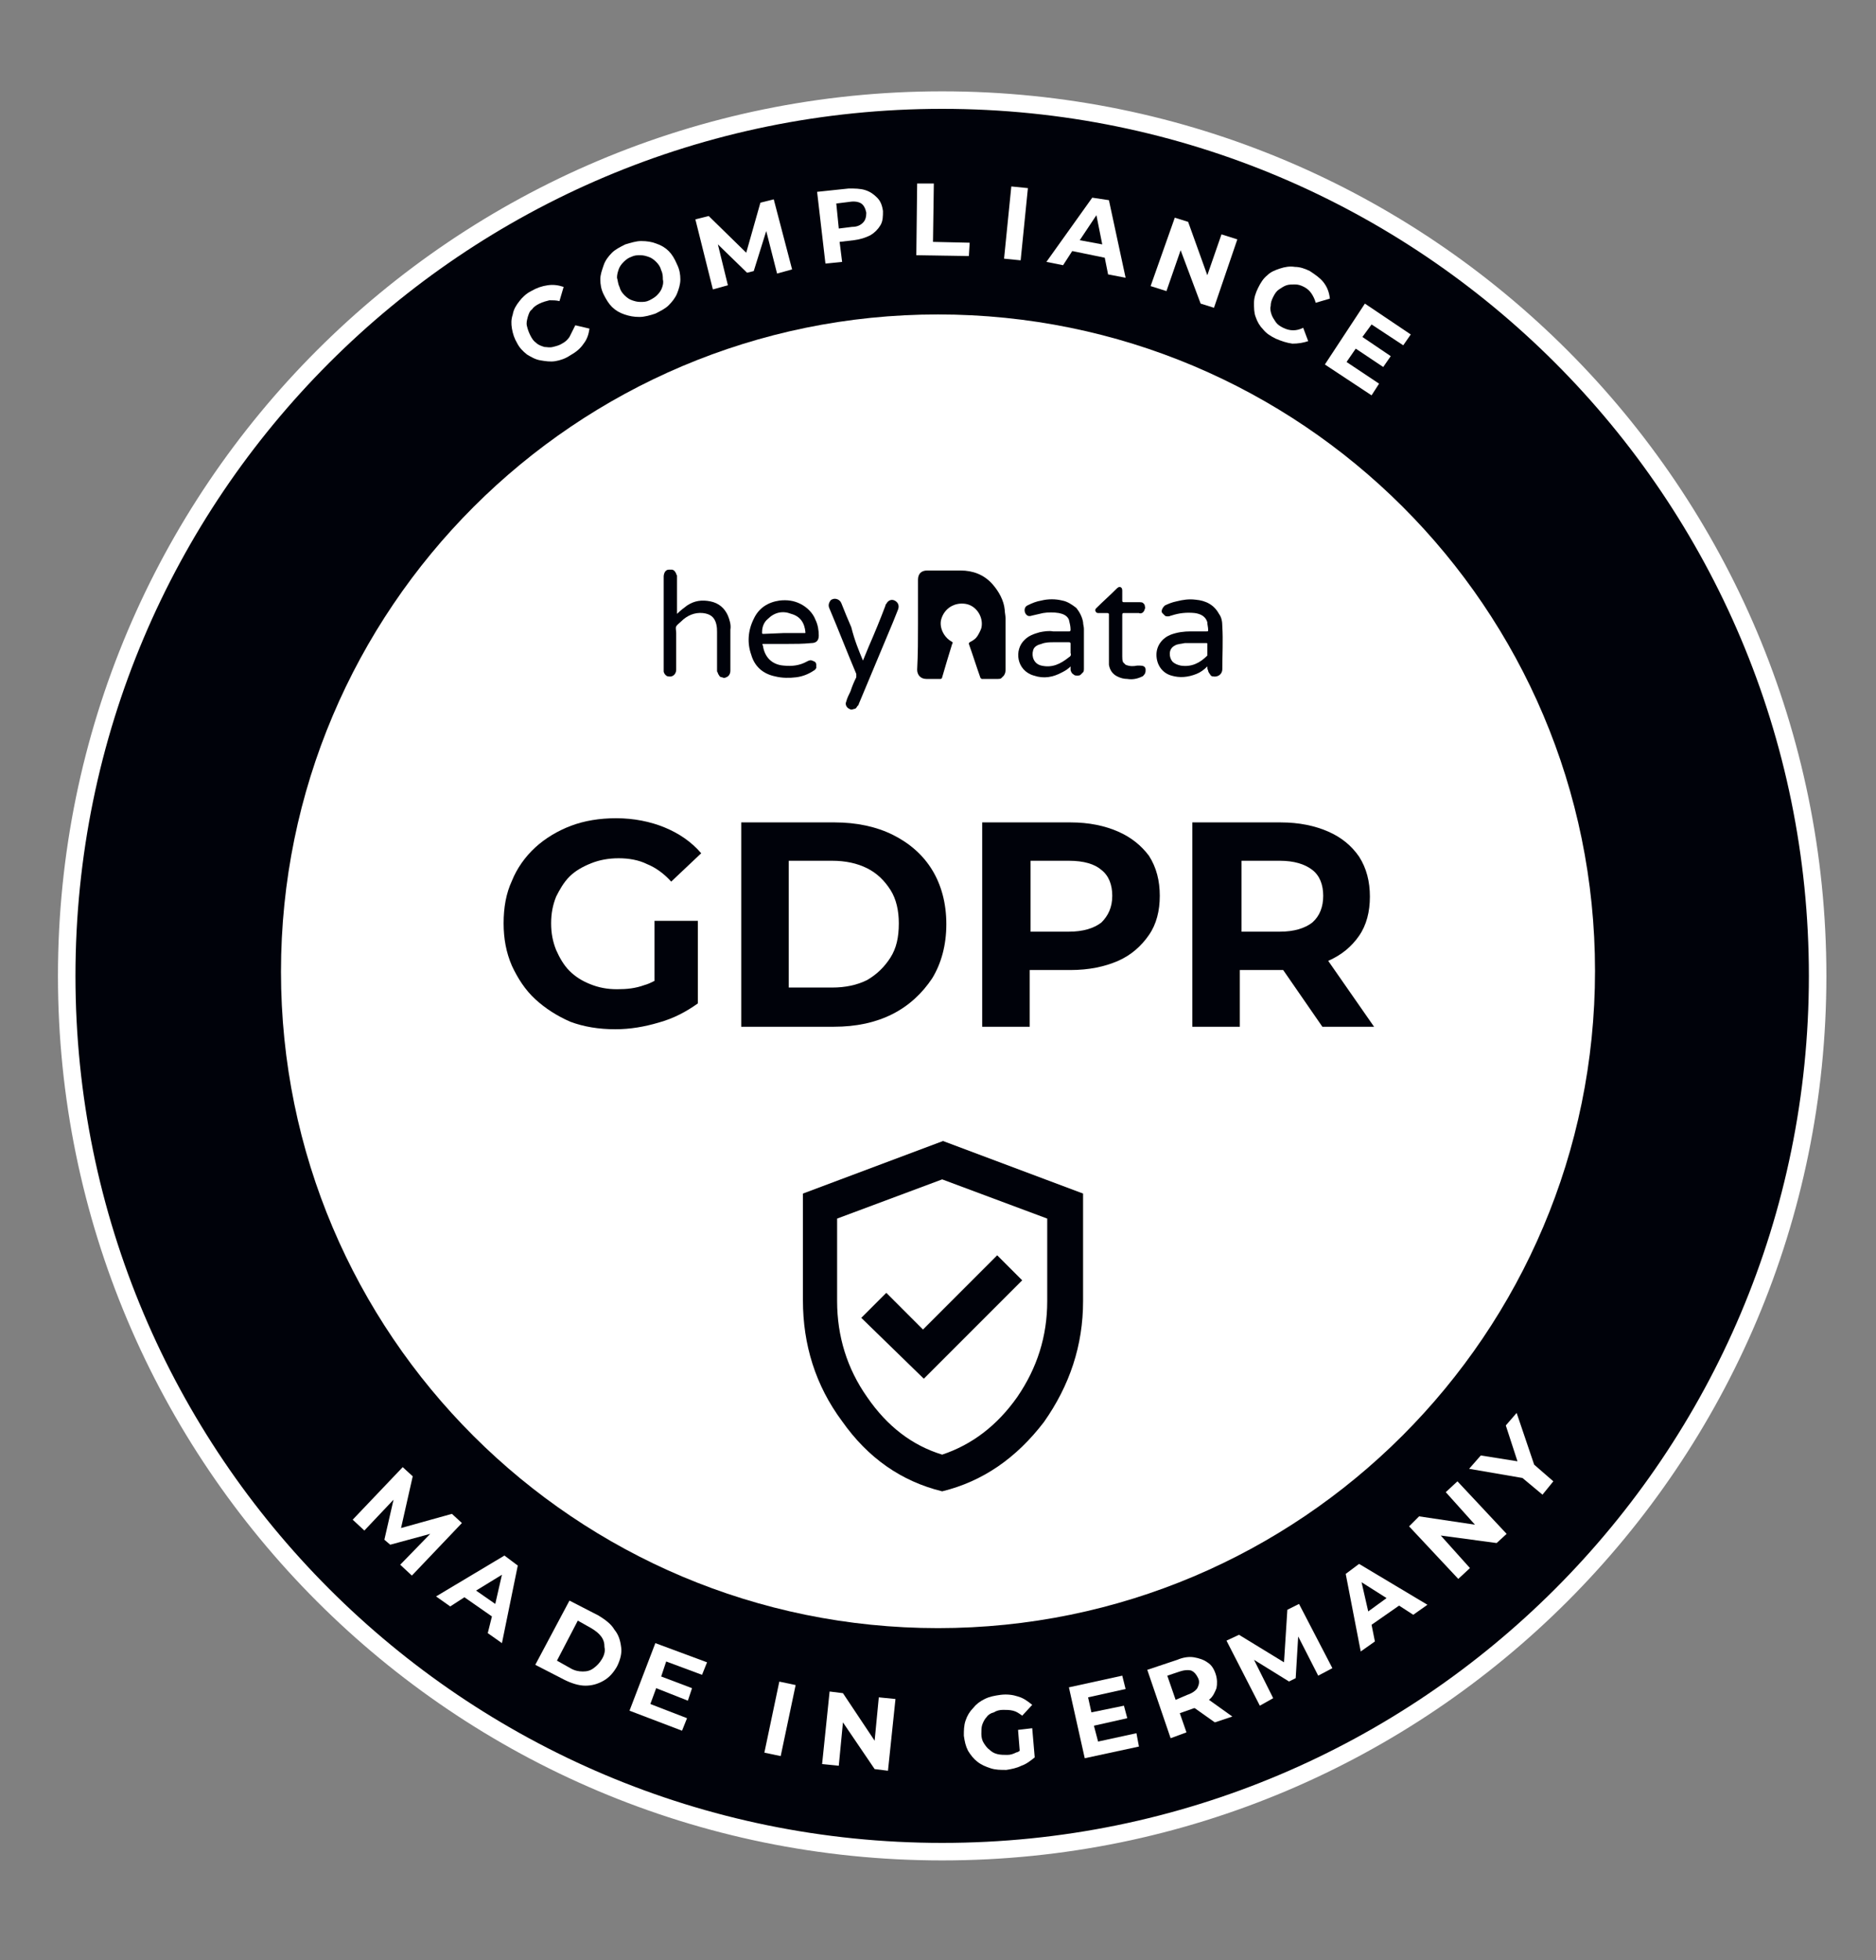 <?xml version="1.0" encoding="utf-8"?>
<!-- Generator: Adobe Illustrator 28.2.0, SVG Export Plug-In . SVG Version: 6.00 Build 0)  -->
<svg version="1.1" id="Ebene_1" xmlns="http://www.w3.org/2000/svg" xmlns:xlink="http://www.w3.org/1999/xlink" x="0px" y="0px"
	 viewBox="0 0 225 235" style="enable-background:new 0 0 225 235;" xml:space="preserve">
<rect x="0" y="0" width="225" height="235" fill="#808080" stroke="none"/>
<style type="text/css">
	.st0{fill:#00020A;stroke:#FFFFFF;stroke-width:2.1;}
	.st1{fill:#FFFFFF;}
	.st2{fill:#00020A;}
</style>
<path class="st0" d="M113,222c58,0,105-47,105-105c0-58-47-105-105-105C55,12,8,59,8,117C8,175,55,222,113,222z"/>
<g>
	<path class="st1" d="M112.5,195.2c43.5,0,78.8-35.3,78.8-78.8c0-43.5-35.3-78.7-78.8-78.7C69,37.7,33.7,73,33.7,116.5
		C33.7,160,69,195.2,112.5,195.2z"/>
</g>
<path class="st2" d="M110.8,165.3l11.8-11.8l-3-3l-8.9,8.9l-4.4-4.4l-3,3L110.8,165.3z M113,178.8c-4.9-1.2-8.9-4-12-8.4
	c-3.2-4.3-4.7-9.2-4.7-14.5v-12.8l16.8-6.3l16.8,6.3V156c0,5.3-1.6,10.1-4.7,14.5C121.9,174.8,117.9,177.6,113,178.8z M113,174.4
	c3.6-1.2,6.6-3.5,9-6.9c2.4-3.5,3.6-7.3,3.6-11.5v-9.9l-12.6-4.7l-12.6,4.7v9.9c0,4.2,1.2,8.1,3.6,11.5
	C106.4,171,109.4,173.3,113,174.4z"/>
<g>
	<path class="st2" d="M68.3,105.1c0.7-0.7,1.6-1.2,2.6-1.6c1-0.4,2.1-0.6,3.3-0.6c1.2,0,2.4,0.2,3.4,0.7c1,0.4,2,1.1,2.9,2.1
		l3.6-3.4c-1.2-1.4-2.7-2.4-4.4-3.1c-1.7-0.7-3.7-1.1-5.8-1.1c-2,0-3.8,0.3-5.4,0.9c-1.6,0.6-3.1,1.5-4.3,2.6
		c-1.2,1.1-2.2,2.5-2.8,4c-0.7,1.5-1,3.2-1,5.1c0,1.8,0.3,3.5,1,5.1c0.7,1.5,1.6,2.9,2.8,4c1.2,1.1,2.6,2,4.2,2.7
		c1.6,0.6,3.4,0.9,5.4,0.9c1.8,0,3.5-0.3,5.2-0.8c1.8-0.5,3.3-1.3,4.7-2.3v-9.9h-5.2v7.2c-0.4,0.2-0.8,0.4-1.2,0.5
		c-1.1,0.4-2.1,0.5-3.3,0.5c-1.2,0-2.2-0.2-3.2-0.6c-1-0.4-1.8-0.9-2.5-1.6c-0.7-0.7-1.2-1.6-1.6-2.5c-0.4-1-0.6-2-0.6-3.2
		c0-1.2,0.2-2.2,0.6-3.2C67.1,106.7,67.6,105.8,68.3,105.1z"/>
	<path class="st2" d="M107.1,100.1c-2-1-4.4-1.5-7-1.5H88.9v24.5h11.1c2.7,0,5-0.5,7-1.5c2-1,3.6-2.5,4.8-4.3c1.1-1.8,1.7-4,1.7-6.5
		c0-2.5-0.6-4.7-1.7-6.5C110.7,102.5,109.1,101.1,107.1,100.1z M106.8,114.8c-0.7,1.1-1.6,2-2.8,2.7c-1.2,0.6-2.6,0.9-4.2,0.9h-5.2
		v-15.2h5.2c1.6,0,3,0.3,4.2,0.9c1.2,0.6,2.1,1.5,2.8,2.6c0.7,1.1,1,2.5,1,4C107.8,112.4,107.5,113.7,106.8,114.8z"/>
	<path class="st2" d="M134.1,99.7c-1.6-0.7-3.5-1.1-5.7-1.1h-10.6v24.5h5.7v-6.8h4.9c2.2,0,4.1-0.4,5.7-1.1c1.6-0.7,2.8-1.8,3.7-3.1
		c0.9-1.3,1.3-2.9,1.3-4.7c0-1.8-0.4-3.4-1.3-4.8C136.9,101.4,135.7,100.4,134.1,99.7z M132.1,110.6c-0.9,0.7-2.2,1.1-3.9,1.1h-4.6
		v-8.5h4.6c1.8,0,3.1,0.4,3.9,1.1c0.9,0.7,1.3,1.8,1.3,3.1C133.4,108.8,132.9,109.8,132.1,110.6z"/>
	<path class="st2" d="M164.8,123.1l-5.5-7.9c0,0,0,0,0,0c1.6-0.7,2.8-1.7,3.7-3c0.9-1.3,1.3-2.9,1.3-4.7c0-1.8-0.4-3.4-1.3-4.8
		c-0.9-1.3-2.1-2.3-3.7-3c-1.6-0.7-3.5-1.1-5.7-1.1h-10.6v24.5h5.7v-6.8h4.9c0.1,0,0.2,0,0.3,0l4.7,6.8H164.8z M157.4,104.3
		c0.9,0.7,1.3,1.8,1.3,3.1c0,1.3-0.4,2.4-1.3,3.2c-0.9,0.7-2.2,1.1-3.9,1.1h-4.6v-8.5h4.6C155.2,103.2,156.5,103.6,157.4,104.3z"/>
</g>
<path class="st2" d="M110.1,74.8v-5.3c0-0.7,0.4-1.1,1.1-1.1c1.3,0,2.7,0,4,0c1.5,0,2.8,0.5,3.8,1.6c0.8,0.9,1.4,2,1.5,3.1
	c0,0.3,0.1,0.7,0.1,1c0,2,0,4,0,6.1c0,0.3,0,0.5-0.2,0.8c-0.1,0.1-0.2,0.2-0.3,0.3c-0.1,0.1-0.3,0.1-0.4,0.1c-0.6,0-1.3,0-1.9,0
	c0,0-0.1,0-0.1,0c0,0,0-0.1-0.1-0.1c-0.5-1.4-0.9-2.7-1.4-4.1c0-0.1,0-0.1,0.1-0.2c0.4-0.2,0.7-0.4,0.9-0.7c0.2-0.3,0.4-0.7,0.5-1
	c0.3-1.3-0.6-2.7-1.9-2.9c-1.3-0.2-2.5,0.5-2.9,1.8c-0.3,1,0.3,2.2,1.2,2.7c0.2,0.1,0.2,0.2,0.1,0.3c-0.4,1.3-0.8,2.6-1.2,4
	c0,0.1-0.1,0.2-0.2,0.2c-0.6,0-1.1,0-1.7,0c-0.7,0-1.1-0.5-1.1-1.1C110.1,78.4,110.1,76.6,110.1,74.8z"/>
<path class="st2" d="M81.2,73.6c0.4-0.4,0.8-0.7,1.2-1c0.9-0.6,1.8-0.7,2.8-0.5c1,0.2,1.7,0.8,2.1,1.7c0.2,0.5,0.4,1.1,0.3,1.7
	c0,1.6,0,3.3,0,4.9c0,0.4-0.2,0.7-0.5,0.8c-0.2,0.1-0.3,0.1-0.5,0c-0.2,0-0.3-0.1-0.4-0.3c-0.1-0.1-0.1-0.3-0.2-0.4
	c0-0.1,0-0.2,0-0.2c0-1.5,0-3,0-4.5c0-0.3,0-0.6-0.1-1c-0.2-0.8-0.7-1.2-1.6-1.3c-1-0.1-1.9,0.3-2.6,1c-0.2,0.2-0.5,0.4-0.6,0.6
	c-0.1,0.2,0,0.5,0,0.8c0,1.5,0,3,0,4.4c0,0.5-0.4,0.9-0.9,0.8c-0.2,0-0.3-0.1-0.4-0.2c-0.1-0.1-0.2-0.3-0.2-0.4c0-0.1,0-0.1,0-0.2
	c0-3.7,0-7.5,0-11.2c0-0.2,0.1-0.5,0.2-0.6c0.1-0.1,0.2-0.2,0.4-0.2c0.2,0,0.3,0,0.4,0c0.1,0,0.3,0.1,0.4,0.3
	c0.1,0.1,0.1,0.3,0.2,0.4c0,0.1,0,0.1,0,0.2L81.2,73.6L81.2,73.6z"/>
<path class="st2" d="M94.5,77.2c-1,0-1.9,0-2.9,0c-0.2,0-0.2,0-0.1,0.2c0.2,1.4,1.1,2.3,2.5,2.4c1,0.1,1.9,0,2.8-0.5
	c0.2-0.1,0.4-0.2,0.6-0.1c0.3,0.1,0.5,0.2,0.5,0.5c0,0.1,0,0.3,0,0.4c-0.1,0.1-0.1,0.2-0.3,0.3c-0.6,0.4-1.3,0.7-2.1,0.8
	c-0.8,0.1-1.7,0.1-2.5-0.1c-1.5-0.3-2.5-1.2-2.9-2.6c-0.5-1.4-0.4-2.9,0.3-4.3c0.6-1.3,1.7-2,3.1-2.2c0.9-0.1,1.7,0,2.5,0.4
	c0.8,0.4,1.5,1.1,1.8,1.9c0.3,0.6,0.4,1.3,0.4,1.9c0,0.6-0.3,0.9-0.9,0.9C96.3,77.2,95.4,77.2,94.5,77.2z M94,75.9
	c0.8,0,1.6,0,2.5,0c0.1,0,0.1,0,0.1-0.1c-0.1-1.1-0.6-1.9-1.7-2.2c-1-0.4-2-0.2-2.8,0.6c-0.5,0.4-0.7,1-0.7,1.6c0,0.2,0,0.2,0.2,0.2
	L94,75.9z"/>
<path class="st2" d="M144.8,79.9c-0.4,0.4-0.8,0.7-1.3,0.9c-1,0.4-2,0.5-3,0.2c-1.1-0.3-1.8-1.3-1.8-2.5c0-1.1,0.7-2,1.7-2.4
	c0.8-0.3,1.6-0.4,2.4-0.4c0.6,0,1.3,0,1.9,0c0.2,0,0.2,0,0.2-0.2c0-0.3-0.1-0.6-0.1-0.9c-0.2-0.7-0.8-1-1.5-1.1
	c-1-0.1-1.9,0-2.8,0.3c-0.1,0-0.2,0.1-0.4,0.1c-0.2,0-0.3,0-0.4-0.1c-0.1-0.1-0.2-0.2-0.3-0.3c-0.1-0.1-0.1-0.3,0-0.5
	s0.2-0.3,0.3-0.4c0.4-0.2,0.9-0.4,1.4-0.5c0.8-0.2,1.5-0.3,2.3-0.2c1.2,0.1,2.2,0.6,2.8,1.7c0.3,0.4,0.4,0.9,0.4,1.5
	c0.1,1.7,0,3.4,0,5.1c0,0.7-0.6,1-1.1,0.9c-0.2,0-0.3-0.1-0.4-0.3c-0.1-0.1-0.2-0.3-0.2-0.4C144.8,80.2,144.8,80.1,144.8,79.9z
	 M143.4,77.1c-0.4,0-0.9,0-1.3,0c-0.4,0.1-0.9,0.1-1.2,0.3c-0.8,0.4-0.7,1.4-0.3,1.9c0.3,0.3,0.6,0.4,1,0.5c1.3,0.2,2.3-0.3,3.2-1.2
	c0,0,0-0.1,0-0.1c0,0,0-0.1,0-0.1c0-0.4,0-0.8,0-1.2c0-0.1,0-0.1-0.2-0.1C144.3,77.1,143.9,77.1,143.4,77.1z"/>
<path class="st2" d="M128.4,79.9c-0.3,0.3-0.6,0.5-1,0.7c-1.1,0.6-2.2,0.8-3.4,0.4c-2.1-0.6-2.4-3.1-1.1-4.3
	c0.5-0.5,1.1-0.7,1.8-0.9c0.5-0.1,1.1-0.2,1.6-0.1c0.6,0,1.2,0,1.9,0c0.1,0,0.2,0,0.2-0.2c0-0.4-0.1-0.8-0.2-1.2
	c-0.2-0.5-0.7-0.7-1.2-0.8c-0.6-0.1-1.3-0.1-1.9,0c-0.4,0.1-0.9,0.2-1.3,0.3c-0.3,0.1-0.5,0.1-0.7-0.1c-0.3-0.3-0.3-0.9,0.1-1.1
	c0.6-0.3,1.1-0.5,1.7-0.6c0.8-0.2,1.7-0.2,2.5,0c0.6,0.1,1.2,0.5,1.7,0.9c0.4,0.5,0.7,1.1,0.8,1.7c0,0.3,0.1,0.5,0.1,0.8
	c0,1.6,0,3.2,0,4.8c0,0.1,0,0.3-0.1,0.4c-0.1,0.1-0.2,0.2-0.3,0.3c-0.1,0.1-0.3,0.1-0.4,0.1c-0.1,0-0.3,0-0.4-0.1
	c-0.1-0.1-0.2-0.1-0.3-0.3s-0.1-0.2-0.1-0.4C128.4,80.3,128.4,80.1,128.4,79.9z M128.4,77.8c0-0.2,0-0.4,0-0.6c0-0.1,0-0.2-0.2-0.2
	c-0.6,0-1.2,0-1.8,0c-0.5,0-1,0-1.5,0.2c-0.4,0.1-0.9,0.3-1,0.8c-0.2,0.7,0.1,1.6,1,1.8c1.3,0.3,2.3-0.2,3.3-1
	c0.2-0.1,0.3-0.3,0.2-0.5C128.4,78.1,128.4,77.9,128.4,77.8L128.4,77.8z"/>
<path class="st2" d="M103.5,79.2l0.7-1.7c0.7-1.6,1.4-3.3,2-4.9c0-0.1,0-0.1,0.1-0.2c0.2-0.4,0.6-0.6,1-0.4c0.4,0.2,0.6,0.6,0.4,1.1
	c-0.2,0.5-0.4,1-0.6,1.5c-1.4,3.3-2.7,6.5-4.1,9.8c0,0.1-0.1,0.2-0.2,0.3c-0.1,0.2-0.2,0.3-0.4,0.3c-0.2,0.1-0.4,0.1-0.5,0
	c-0.3-0.1-0.6-0.5-0.4-0.9c0.1-0.4,0.3-0.8,0.5-1.2c0.2-0.6,0.4-1.1,0.7-1.7c0,0,0-0.1,0-0.2c0-0.1,0-0.1,0-0.2
	c-1.1-2.6-2.1-5.2-3.2-7.8c-0.2-0.4-0.1-0.7,0.1-1c0.4-0.4,1.1-0.2,1.3,0.3c0.4,1,0.8,2,1.2,2.9C102.5,76.8,103,78,103.5,79.2z"/>
<path class="st2" d="M133,76.4c0-0.9,0-1.8,0-2.7c0-0.1,0-0.2-0.2-0.2c-0.3,0-0.7,0-1,0c-0.2,0-0.3,0-0.4-0.2
	c-0.1-0.2,0-0.3,0.1-0.4c0.8-0.8,1.6-1.5,2.4-2.3c0.1-0.1,0.3-0.3,0.5-0.2c0.2,0.1,0.2,0.3,0.2,0.5c0,0.4,0,0.7,0,1.1
	c0,0.1,0,0.2,0.2,0.2c0.6,0,1.2,0,1.9,0c0.1,0,0.3,0,0.4,0.1c0.1,0.1,0.2,0.2,0.2,0.3c0,0.1,0.1,0.3,0,0.4c0,0.1-0.1,0.3-0.2,0.4
	c-0.1,0.1-0.3,0.2-0.5,0.1c-0.6,0-1.2,0-1.8,0c-0.1,0-0.2,0-0.2,0.2c0,1.7,0,3.4,0,5c0,0.2,0,0.5,0.1,0.7c0.1,0.1,0.2,0.2,0.3,0.3
	c0.5,0.2,0.9,0.2,1.4,0.1c0.1,0,0.2,0,0.3,0c0.4,0,0.7,0.1,0.7,0.5c0,0.2,0,0.3-0.1,0.5c-0.1,0.1-0.2,0.3-0.3,0.3
	c-0.6,0.3-1.2,0.4-1.8,0.3c-0.4,0-0.8-0.1-1.2-0.3c-0.6-0.3-0.9-0.8-1-1.4c0-0.3,0-0.6,0-0.9C133,77.9,133,77.1,133,76.4z"/>
<g>
	<path class="st1" d="M68.3,40.4c-0.2,0.3-0.5,0.6-0.9,0.8c-0.3,0.2-0.7,0.3-1.1,0.4c-0.4,0.1-0.7,0-1,0c-0.3-0.1-0.7-0.2-1-0.5
		c-0.3-0.2-0.5-0.5-0.7-0.9c-0.2-0.4-0.3-0.7-0.4-1.1c-0.1-0.4,0-0.7,0.1-1.1c0.1-0.3,0.2-0.7,0.5-0.9c0.2-0.3,0.5-0.5,0.9-0.7
		c0.4-0.2,0.8-0.3,1.2-0.4c0.4,0,0.8,0,1.2,0.1l0.5-1.7c-0.6-0.2-1.2-0.3-1.9-0.2c-0.7,0.1-1.3,0.3-2,0.7c-0.6,0.3-1.1,0.8-1.4,1.2
		c-0.4,0.5-0.7,1-0.8,1.6c-0.2,0.6-0.2,1.1-0.1,1.7c0.1,0.6,0.3,1.2,0.6,1.7c0.3,0.6,0.7,1,1.2,1.4c0.5,0.3,1,0.6,1.6,0.7
		c0.6,0.1,1.2,0.2,1.8,0.1c0.6-0.1,1.2-0.3,1.8-0.7c0.7-0.4,1.2-0.8,1.6-1.4c0.4-0.5,0.6-1.1,0.7-1.8l-1.7-0.4
		C68.7,39.6,68.5,40,68.3,40.4z"/>
	<path class="st1" d="M80.2,30.1c-0.4-0.4-0.9-0.7-1.5-0.9c-0.5-0.2-1.1-0.3-1.8-0.3c-0.6,0-1.2,0.2-1.9,0.4c-0.6,0.3-1.2,0.6-1.6,1
		c-0.4,0.4-0.8,0.9-1,1.5s-0.4,1.1-0.4,1.7c0,0.6,0.1,1.2,0.4,1.8c0.3,0.6,0.6,1.1,1,1.5c0.4,0.4,0.9,0.7,1.5,0.9
		c0.6,0.2,1.1,0.3,1.8,0.3c0.6,0,1.3-0.2,1.9-0.4c0.6-0.3,1.2-0.6,1.6-1c0.4-0.4,0.8-0.9,1-1.4c0.2-0.5,0.4-1.1,0.4-1.7
		c0-0.6-0.1-1.2-0.4-1.8C80.9,31,80.6,30.5,80.2,30.1z M79.4,34.5c-0.1,0.3-0.3,0.6-0.6,0.9c-0.2,0.2-0.5,0.4-0.9,0.6
		c-0.4,0.2-0.7,0.2-1.1,0.2c-0.4,0-0.7-0.1-1-0.2c-0.3-0.1-0.6-0.3-0.9-0.6c-0.3-0.3-0.5-0.6-0.6-1c-0.2-0.4-0.2-0.8-0.3-1.1
		c0-0.4,0.1-0.7,0.2-1c0.1-0.3,0.3-0.6,0.6-0.9c0.3-0.3,0.6-0.5,0.9-0.6c0.4-0.2,0.7-0.2,1.1-0.2c0.4,0,0.7,0.1,1,0.2
		c0.3,0.1,0.6,0.3,0.9,0.6c0.3,0.3,0.5,0.6,0.6,1c0.2,0.4,0.2,0.8,0.2,1.1C79.6,33.9,79.5,34.2,79.4,34.5z"/>
	<polygon class="st1" points="91.2,24.3 89.5,30.3 85,25.9 83.4,26.3 85.5,34.7 87.3,34.2 86.1,29.3 89.6,32.7 90.4,32.5 91.9,27.7 
		93.2,32.8 95,32.3 92.8,23.9 	"/>
	<path class="st1" d="M105.2,23.7c-0.4-0.4-0.8-0.7-1.4-0.9c-0.6-0.2-1.3-0.2-2-0.2L98,23l1,8.6l2-0.2l-0.3-2.4l1.7-0.2
		c0.8-0.1,1.4-0.3,2-0.6c0.5-0.3,0.9-0.7,1.2-1.2c0.3-0.5,0.3-1.1,0.3-1.7C105.8,24.6,105.6,24.1,105.2,23.7z M103.5,26.7
		c-0.3,0.3-0.7,0.5-1.3,0.5l-1.6,0.2l-0.3-3l1.6-0.2c0.6-0.1,1.1,0,1.4,0.2c0.3,0.2,0.5,0.6,0.6,1.1C103.9,26,103.8,26.4,103.5,26.7
		z"/>
	<polygon class="st1" points="112,22 110,22 109.9,30.6 116.2,30.7 116.3,29.1 111.9,29 	"/>
	<rect x="117.5" y="25.8" transform="matrix(0.1 -0.995 0.995 0.1 83.002 145.344)" class="st1" width="8.7" height="2"/>
	<path class="st1" d="M131,23.7l-5.5,7.7l2,0.4l1.1-1.7l3.9,0.8l0.4,2l2.1,0.4l-2-9.3L131,23.7z M129.5,28.8l2-3l0.7,3.5L129.5,28.8
		z"/>
	<polygon class="st1" points="144.8,33 142.5,26.6 140.9,26.1 138,34.3 139.9,34.9 141.6,30 144,36.4 145.6,36.9 148.4,28.7 
		146.5,28.1 	"/>
	<path class="st1" d="M158.7,33.8c-0.4-0.5-1-0.9-1.6-1.3c-0.6-0.3-1.2-0.5-1.8-0.5c-0.6-0.1-1.2,0-1.8,0.2
		c-0.6,0.2-1.1,0.4-1.5,0.8c-0.5,0.4-0.8,0.9-1.1,1.5c-0.3,0.6-0.5,1.2-0.5,1.8c0,0.6,0,1.2,0.2,1.7c0.2,0.6,0.5,1.1,0.9,1.5
		c0.4,0.5,0.9,0.8,1.5,1.1c0.7,0.3,1.3,0.5,2,0.6c0.7,0,1.3-0.1,1.9-0.3l-0.6-1.6c-0.4,0.2-0.8,0.3-1.2,0.3c-0.4,0-0.8-0.1-1.2-0.3
		c-0.4-0.2-0.7-0.4-0.9-0.7c-0.2-0.3-0.4-0.6-0.5-0.9c-0.1-0.3-0.2-0.7-0.1-1c0-0.4,0.1-0.7,0.3-1.1c0.2-0.4,0.4-0.7,0.7-0.9
		c0.3-0.2,0.6-0.4,0.9-0.5c0.3-0.1,0.7-0.1,1-0.1c0.4,0,0.7,0.1,1.1,0.3c0.4,0.2,0.7,0.5,0.9,0.8c0.2,0.3,0.4,0.7,0.5,1.1l1.7-0.5
		C159.4,34.9,159.1,34.3,158.7,33.8z"/>
	<polygon class="st1" points="168.3,41.4 169.2,40.1 163.7,36.4 158.9,43.7 164.5,47.4 165.4,46 161.5,43.4 162.6,41.8 165.9,44 
		166.8,42.7 163.4,40.4 164.5,38.9 	"/>
</g>
<g>
	<polygon class="st1" points="54.2,181.5 48.1,183.2 49.5,177 48.3,175.9 42.3,182.2 43.7,183.5 47.2,179.8 46.1,184.6 46.8,185.2 
		51.6,183.9 48,187.6 49.4,188.9 55.4,182.6 	"/>
	<path class="st1" d="M52.3,191.4l1.7,1.2l1.7-1.1l3.3,2.3l-0.5,2l1.7,1.2l1.9-9.3l-1.6-1.2L52.3,191.4z M57.1,190.7l3.1-1.9
		l-0.8,3.5L57.1,190.7z"/>
	<path class="st1" d="M71.8,193.7l-3.5-1.8l-4.1,7.7l3.5,1.8c0.8,0.4,1.7,0.7,2.5,0.7c0.8,0,1.5-0.2,2.2-0.6c0.7-0.4,1.2-1,1.6-1.7
		c0.4-0.8,0.6-1.6,0.5-2.3c-0.1-0.8-0.3-1.5-0.8-2.1C73.3,194.7,72.6,194.2,71.8,193.7z M72.2,198.9c-0.3,0.5-0.6,0.8-1,1.1
		c-0.4,0.3-0.8,0.4-1.3,0.4c-0.5,0-1-0.1-1.5-0.4l-1.6-0.9l2.5-4.8l1.6,0.9c0.5,0.3,0.9,0.6,1.2,1c0.3,0.4,0.4,0.8,0.4,1.3
		C72.6,197.9,72.5,198.4,72.2,198.9z"/>
	<polygon class="st1" points="75.5,205.1 81.8,207.5 82.4,206 78,204.3 78.7,202.4 82.5,203.9 83,202.4 79.3,201 79.9,199.2 
		84.2,200.8 84.8,199.3 78.6,197 	"/>
	<rect x="89.1" y="205.1" transform="matrix(0.206 -0.979 0.979 0.206 -127.472 255.109)" class="st1" width="8.7" height="2"/>
	<polygon class="st1" points="104.9,208.7 101.1,203 99.5,202.8 98.6,211.5 100.6,211.7 101.1,206.5 104.9,212.1 106.5,212.3 
		107.4,203.7 105.4,203.5 	"/>
	<path class="st1" d="M122.1,207.4l0.2,2.5c-0.1,0.1-0.3,0.2-0.4,0.2c-0.4,0.2-0.7,0.3-1.1,0.3c-0.4,0-0.8,0-1.2-0.1
		c-0.4-0.1-0.7-0.3-0.9-0.5c-0.3-0.2-0.5-0.5-0.7-0.8c-0.2-0.3-0.3-0.7-0.3-1.1c0-0.4,0-0.8,0.1-1.1c0.1-0.3,0.3-0.7,0.5-0.9
		c0.2-0.3,0.5-0.5,0.9-0.6c0.3-0.2,0.7-0.3,1.1-0.3c0.4,0,0.8,0,1.2,0.1c0.4,0.1,0.7,0.3,1.1,0.6l1.2-1.3c-0.5-0.4-1-0.8-1.7-1
		c-0.6-0.2-1.3-0.3-2.1-0.2c-0.7,0.1-1.3,0.2-1.9,0.5c-0.6,0.3-1,0.6-1.4,1.1c-0.4,0.4-0.7,0.9-0.9,1.5c-0.2,0.6-0.2,1.2-0.2,1.8
		c0.1,0.7,0.2,1.2,0.5,1.8c0.3,0.5,0.7,1,1.1,1.3c0.5,0.4,1,0.6,1.6,0.8c0.6,0.2,1.2,0.2,1.9,0.2c0.6-0.1,1.2-0.2,1.8-0.5
		c0.6-0.2,1.1-0.6,1.6-1l-0.3-3.5L122.1,207.4z"/>
	<polygon class="st1" points="131.7,208.8 131.2,206.9 135.2,206 134.8,204.5 130.9,205.3 130.5,203.5 135,202.5 134.6,200.9 
		128.2,202.3 130.1,210.8 136.6,209.4 136.3,207.8 	"/>
	<path class="st1" d="M145,203.8c0.5-0.4,0.7-0.9,0.9-1.4c0.1-0.5,0.1-1.1-0.1-1.7c-0.2-0.6-0.5-1.1-1-1.4c-0.4-0.3-1-0.5-1.6-0.6
		c-0.6-0.1-1.3,0-2,0.3l-3.6,1.2l2.8,8.2l1.9-0.7l-0.8-2.3l1.7-0.6c0,0,0.1,0,0.1,0l2.4,1.7l2.1-0.7L145,203.8
		C145,203.8,145,203.8,145,203.8z M141,203.8l-1-2.9l1.5-0.5c0.6-0.2,1.1-0.2,1.4-0.1c0.4,0.2,0.6,0.5,0.8,0.9
		c0.2,0.4,0.1,0.8-0.1,1.2c-0.2,0.3-0.6,0.6-1.2,0.8L141,203.8z"/>
	<polygon class="st1" points="154.4,193 154,199.3 148.6,196 147.1,196.7 151.1,204.5 152.7,203.6 150.4,199 154.6,201.6 
		155.4,201.2 155.7,196.2 158.1,200.9 159.8,200 155.8,192.3 	"/>
	<path class="st1" d="M161.4,188.7l1.8,9.3l1.7-1.2l-0.4-2l3.3-2.3l1.7,1.1l1.7-1.2l-8.2-4.9L161.4,188.7z M164.1,193.2l-0.8-3.5
		l3,1.9L164.1,193.2z"/>
	<polygon class="st1" points="173.4,178.9 176.9,182.8 170.2,181.8 169,183 174.9,189.3 176.3,188 172.8,184.1 179.5,185 
		180.7,183.9 174.8,177.6 	"/>
	<polygon class="st1" points="186.3,177.6 184,175.6 181.9,169.4 180.6,170.9 182,175.2 177.6,174.5 176.2,176.1 182.6,177.2 
		185,179.2 	"/>
</g>
</svg>
